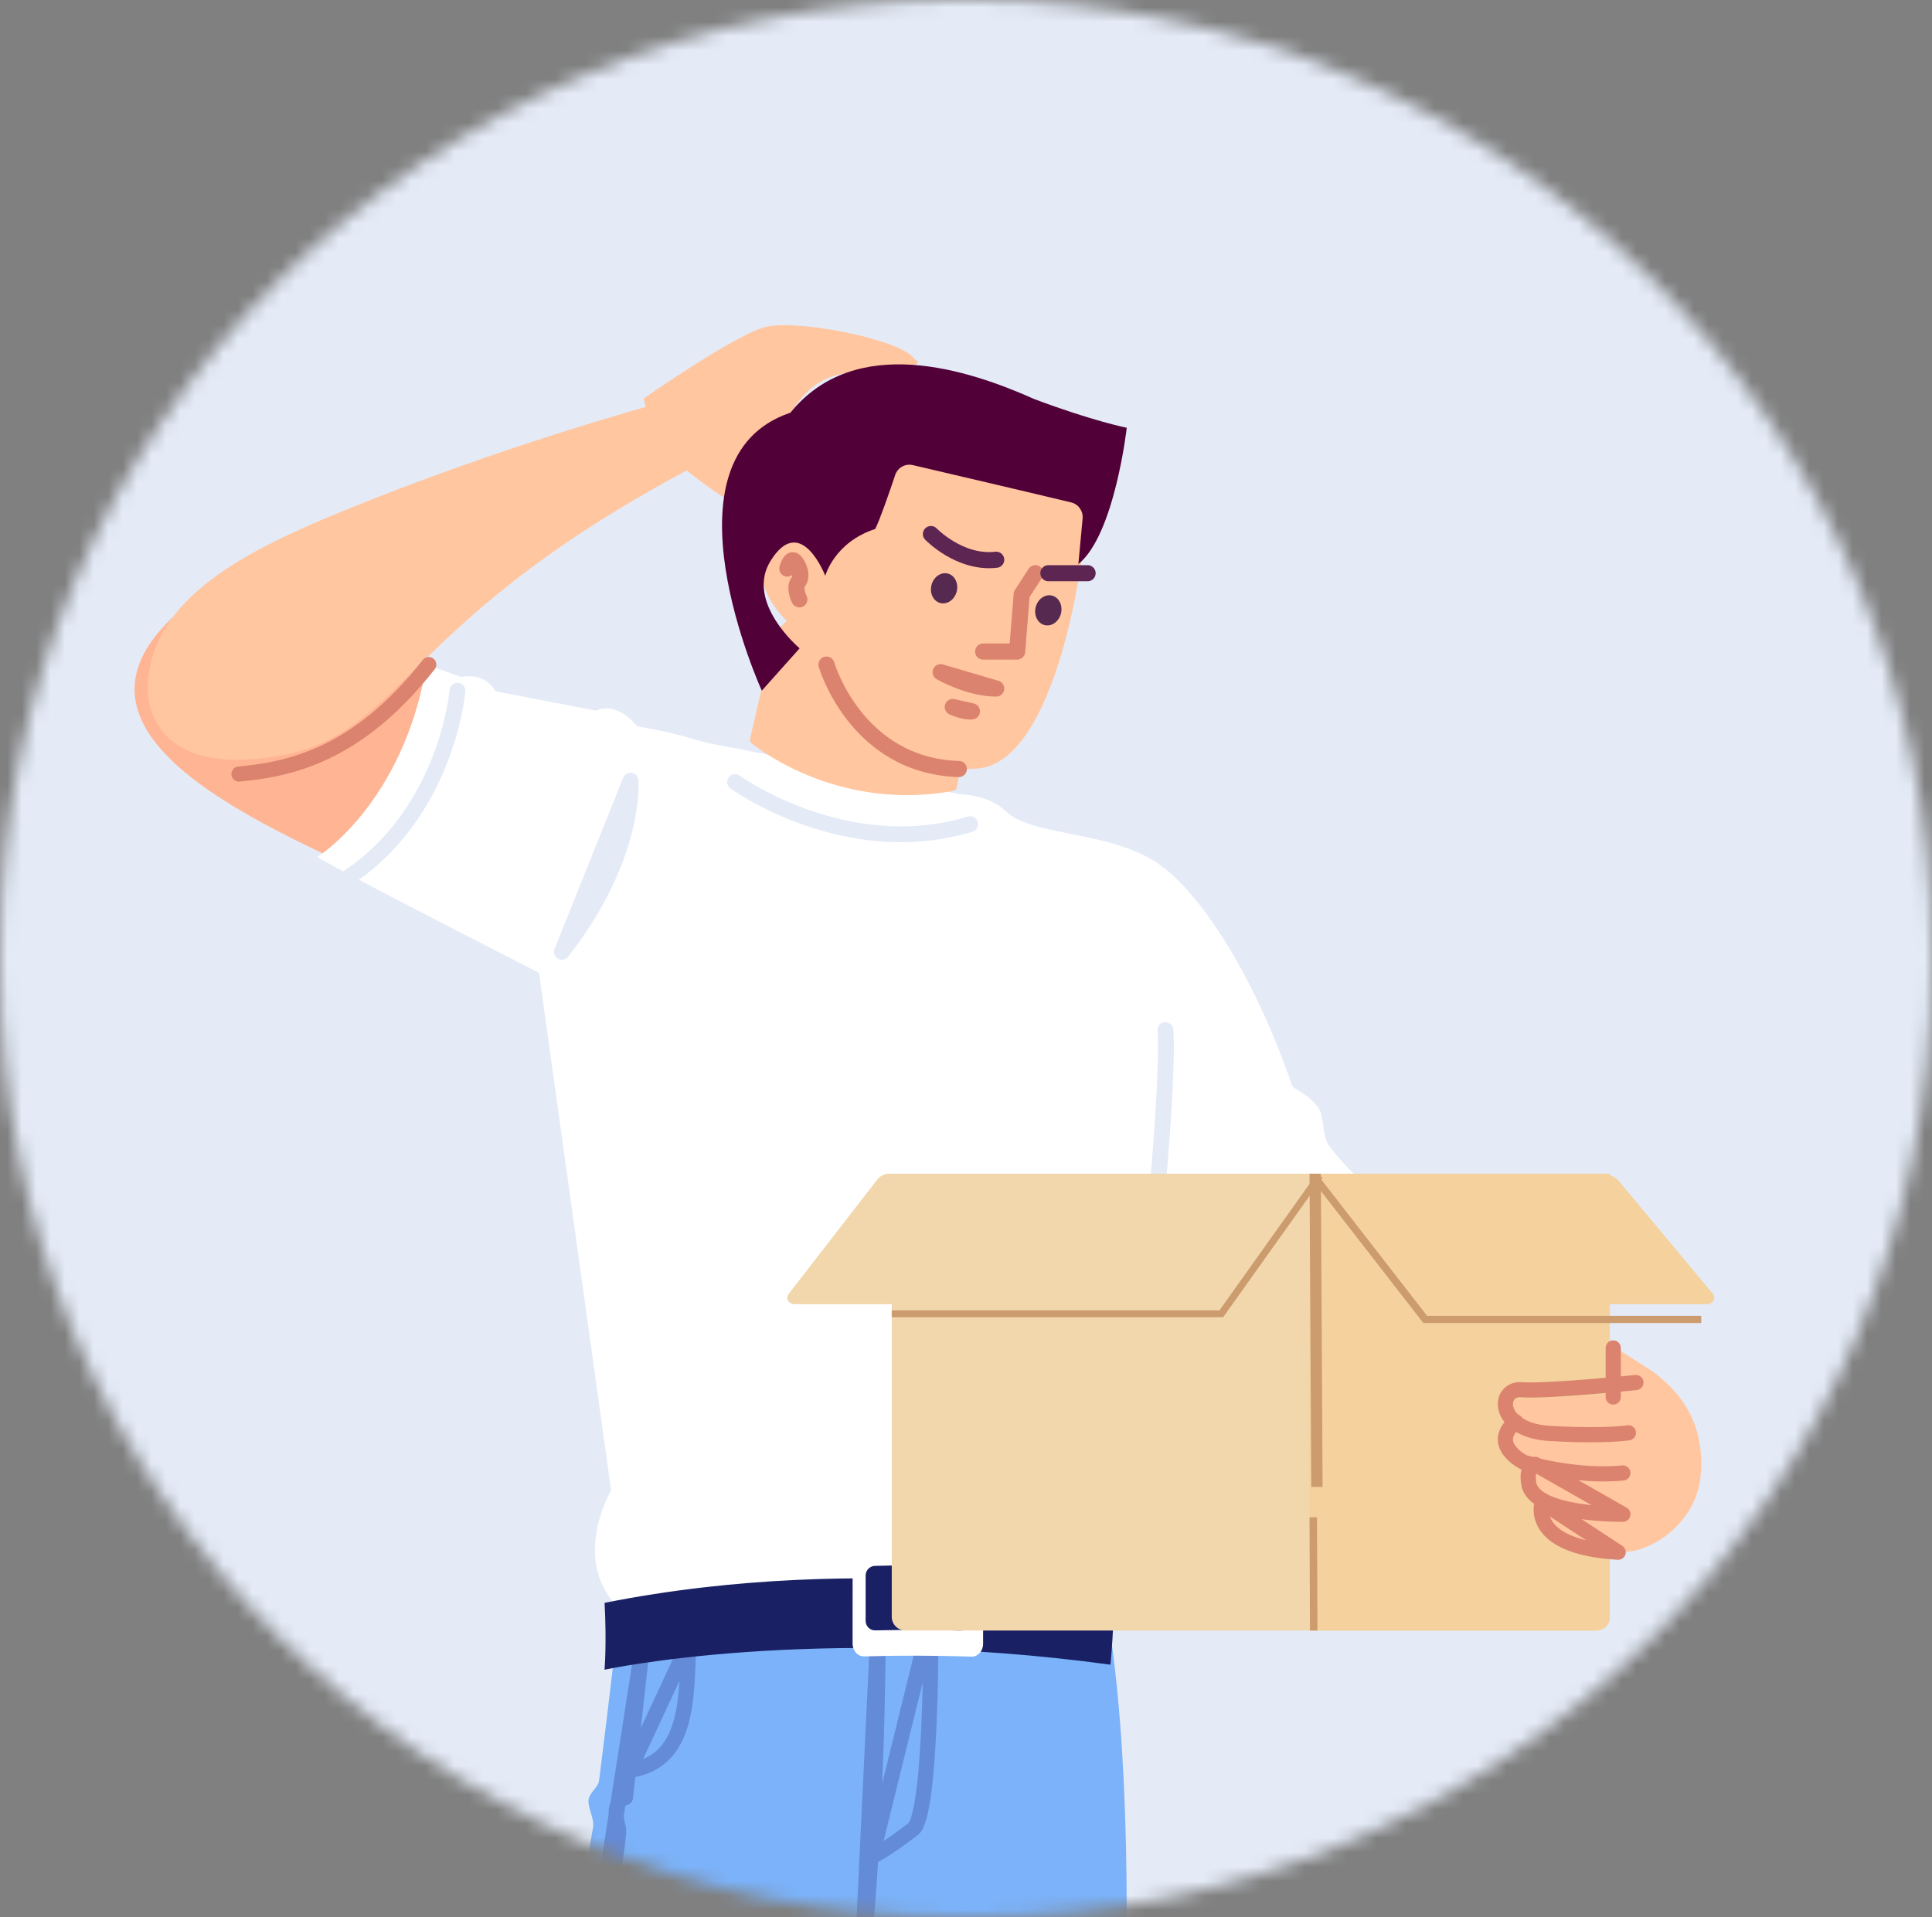 <svg width="134" height="133" viewBox="0 0 134 133" fill="none" xmlns="http://www.w3.org/2000/svg">
<rect x="0" y="0" width="134" height="133" fill="#808080" stroke="none"/>
<mask id="mask0" mask-type="alpha" maskUnits="userSpaceOnUse" x="0" y="0" width="134" height="133">
<g style="mix-blend-mode:luminosity">
<path fill-rule="evenodd" clip-rule="evenodd" d="M0 67.053V65.946C0 29.525 29.747 0 66.442 0H67.558C104.253 0 134 29.525 134 65.946V67.054C134 103.475 104.253 133 67.558 133H66.442C29.747 133.001 0 103.475 0 67.054" fill="#E4EBF7"/>
</g>
</mask>
<g mask="url(#mask0)">
<g style="mix-blend-mode:luminosity">
<path fill-rule="evenodd" clip-rule="evenodd" d="M-45 95.247V93.345C-45 30.747 6.059 -20 69.043 -20H70.957C133.941 -20 185 30.747 185 93.345V95.248C185 157.847 133.941 208.593 70.957 208.593H69.043C6.059 208.594 -45 157.847 -45 95.248" fill="#E4EBF7"/>
<path fill-rule="evenodd" clip-rule="evenodd" d="M14.727 40.669C14.727 40.669 36.749 45.897 42.3 56.221C47.929 66.697 35.886 65.253 26.417 61.035C15.451 56.15 1.477 49.504 14.727 40.669Z" fill="#FFB594"/>
<path fill-rule="evenodd" clip-rule="evenodd" d="M52.487 32.313L52.057 35.185C51.336 35.671 47.51 32.541 47.51 32.541L45.935 33.284L44.646 27.641C44.646 27.641 51.172 23.086 53.185 22.66C55.533 22.163 62.65 23.593 63.431 24.922C63.431 24.922 64.695 25.404 61.299 25.606C57.901 25.808 56.469 26.05 54.797 28.715C53.123 31.382 52.487 32.313 52.487 32.313Z" fill="#FFC6A0"/>
<path fill-rule="evenodd" clip-rule="evenodd" d="M89.612 75.296C87.04 67.822 83.59 62.543 80.88 60.319C77.453 57.507 71.734 58.166 69.751 56.268C68.507 55.077 66.602 55.109 66.602 55.109C66.602 55.109 51.933 52.054 50.124 51.743C47.803 51.346 48.044 51.052 44.195 50.384C42.658 48.538 41.339 49.298 41.339 49.298L34.377 47.96C33.541 46.535 32.004 46.97 32.004 46.97L29.587 46.102C27.976 55.755 22.008 59.451 22.008 59.451C23.765 60.537 37.385 67.482 37.385 67.482L42.386 103.39C42.386 103.39 39.134 108.9 43.704 112.204C43.704 112.204 63.174 108.583 77.9 111.886C77.9 111.886 80.883 109.423 78.852 103.365C79.364 100.453 80.216 95.37 80.551 92.12C80.928 92.867 82.528 93.976 83.626 95.484C83.626 95.484 92.838 88.358 94.449 81.926C93.634 81.226 92.884 80.392 92.229 79.552C91.674 78.84 91.878 77.563 91.48 76.923C90.825 75.874 89.713 75.59 89.612 75.296Z" fill="white"/>
<path fill-rule="evenodd" clip-rule="evenodd" d="M61.312 237.076L74.299 237.165C74.299 237.165 75.559 184.398 76.098 174.833C76.635 165.268 79.763 132.862 77.07 113.734L64.891 113.11L42.711 113.865C42.711 113.865 42.289 117.704 41.55 123.521C41.489 124.001 40.888 124.337 40.823 124.842C40.751 125.408 41.234 126.152 41.134 126.745C38.839 140.372 34.944 158.785 32.646 171.921C32.533 172.566 31.448 172.898 31.231 174.526C31.192 174.818 31.436 176.002 31.339 176.263C24.668 194.405 20.711 222.567 17.48 236.159L31.66 236.145C31.66 236.145 33.792 227.851 35.572 219.721C38.3 207.249 58.006 137.443 58.006 137.443L60.934 136.939L61.946 181.799C61.946 181.799 61.729 182.994 62.273 183.754C62.817 184.514 61.73 184.841 61.893 185.926L62.273 187.662C62.273 187.662 61.838 194.61 61.402 199.17C60.967 203.729 61.312 237.076 61.312 237.076Z" fill="#7BB2F9"/>
<path d="M19.291 233.543H31.976M37.037 185.168C37.037 185.168 39.536 184.592 43.236 181.889L37.037 185.168ZM47.796 113.914C47.539 116.94 48.082 122.22 43.664 122.802L47.796 113.914ZM64.565 112.205C64.565 112.205 64.67 125.857 63.333 126.883C61.218 128.504 60.483 128.777 60.483 128.777L64.565 112.205ZM60.91 112.748C60.91 112.748 60.944 125.297 59.77 136.499L60.91 112.748ZM55.08 137.567C55.08 137.567 61.954 135.946 64.069 135.946L55.08 137.567ZM36.627 166.748C36.332 168.232 36.021 169.713 35.694 171.19C35.694 171.19 34.304 172.975 34.732 174.869C35.16 176.763 33.83 176.862 29.982 189.83C28.365 195.276 25.702 207.943 23.932 216.718L23.712 217.809L36.627 166.748ZM37.941 158.9C37.672 160.447 37.392 161.991 37.101 163.532L37.941 158.9ZM44.519 114.497L43.379 124.695C43.379 124.695 42.334 124.842 42.903 126.882C43.01 128.193 40.354 142.251 37.966 156.53L44.519 114.497Z" stroke="#648BD8" stroke-width="1.051" stroke-linecap="round" stroke-linejoin="round"/>
<path fill-rule="evenodd" clip-rule="evenodd" d="M77.243 110.966C77.243 110.966 60.473 107.497 41.932 111.189C42.087 113.999 41.929 115.827 41.929 115.827C41.929 115.827 56.378 112.678 77.021 115.478C77.269 112.846 77.243 110.966 77.243 110.966Z" fill="#192064"/>
<path fill-rule="evenodd" clip-rule="evenodd" d="M68.186 114.032L68.189 108.654C68.19 108.424 68.113 108.202 67.973 108.035C67.834 107.868 67.642 107.77 67.44 107.761C65.091 107.662 62.563 107.643 59.896 107.746C59.693 107.754 59.5 107.852 59.358 108.018C59.217 108.184 59.137 108.407 59.137 108.638L59.134 114.012C59.133 114.13 59.154 114.248 59.194 114.357C59.234 114.467 59.294 114.566 59.368 114.649C59.443 114.732 59.531 114.797 59.629 114.841C59.726 114.884 59.83 114.905 59.934 114.902C62.23 114.836 64.721 114.832 67.376 114.921C67.48 114.925 67.585 114.905 67.683 114.862C67.781 114.819 67.87 114.754 67.945 114.672C68.021 114.589 68.081 114.49 68.123 114.38C68.164 114.271 68.186 114.153 68.186 114.033" fill="white"/>
<path fill-rule="evenodd" clip-rule="evenodd" d="M67.281 112.452L67.284 109.297C67.285 109.126 67.219 108.961 67.102 108.837C66.984 108.713 66.823 108.641 66.653 108.635C64.663 108.569 62.671 108.565 60.681 108.624C60.509 108.63 60.347 108.702 60.227 108.826C60.107 108.949 60.04 109.115 60.039 109.288V112.438C60.039 112.526 60.056 112.613 60.089 112.694C60.123 112.775 60.172 112.849 60.234 112.91C60.296 112.972 60.37 113.02 60.451 113.053C60.532 113.085 60.618 113.101 60.705 113.099C62.672 113.055 64.638 113.059 66.604 113.11C66.973 113.12 67.281 112.823 67.281 112.452Z" fill="#192064"/>
<path fill-rule="evenodd" clip-rule="evenodd" d="M10.243 47.485C10.243 47.485 9.74 53.137 17.283 52.676C28.199 52.01 26.267 43.938 48.023 32.428C47.257 29.896 45.638 27.992 45.638 27.992C45.638 27.992 34.851 30.9 23.627 35.516C17.032 38.227 10.572 41.455 10.243 47.485ZM66.366 54.619L67.284 49.596L58.625 38.909L53.716 43.932L52.02 51.257C52.007 51.311 52.01 51.368 52.028 51.42C52.047 51.473 52.08 51.52 52.125 51.556C53.066 52.304 58.46 56.243 66.108 54.869C66.172 54.858 66.231 54.827 66.277 54.782C66.323 54.738 66.354 54.681 66.365 54.619" fill="#FFC6A0"/>
<path fill-rule="evenodd" clip-rule="evenodd" d="M55.701 44.012C55.701 44.012 51.292 41.206 53.336 37.27C54.914 34.23 57.725 38.384 57.725 38.384C57.725 38.384 58.231 34.802 60.76 34.802C61.266 33.779 62.278 30.708 62.278 30.708C62.278 30.708 73.409 33.267 75.433 33.778C75.433 38.895 73.192 52.882 67.808 53.312C59.16 54.003 55.701 44.012 55.701 44.012Z" fill="#FFC6A0"/>
<path fill-rule="evenodd" clip-rule="evenodd" d="M74.793 39.132C77.309 37.107 78.15 29.674 78.15 29.674C78.15 29.674 75.752 29.198 71.727 27.68C67.197 25.655 59.348 23.062 54.819 28.629C45.468 31.765 52.837 47.913 52.837 47.913L55.461 44.974C55.461 44.974 51.655 41.777 53.449 38.901C55.548 35.533 57.24 39.945 57.24 39.945C57.24 39.945 57.857 37.623 60.704 36.694C61.048 36.003 61.706 34.093 62.089 32.949C62.171 32.702 62.342 32.495 62.568 32.368C62.794 32.242 63.059 32.204 63.311 32.264C65.632 32.807 71.704 34.228 74.295 34.853C74.8 34.975 75.138 35.452 75.088 35.972L74.793 39.132Z" fill="#520038"/>
<path fill-rule="evenodd" clip-rule="evenodd" d="M66.373 40.95C66.269 41.522 65.785 41.924 65.292 41.847C64.798 41.769 64.483 41.243 64.587 40.67C64.691 40.098 65.175 39.696 65.668 39.773C66.161 39.85 66.476 40.377 66.373 40.95ZM73.603 42.479C73.499 43.052 73.014 43.453 72.521 43.376C72.028 43.298 71.713 42.772 71.816 42.2C71.92 41.627 72.404 41.226 72.897 41.303C73.39 41.38 73.706 41.906 73.603 42.479Z" fill="#552950"/>
<path d="M71.811 39.764L70.863 41.23L70.547 45.197H68.189" stroke="#DB836E" stroke-width="1.118" stroke-linecap="round" stroke-linejoin="round"/>
<path d="M72.716 39.764C72.716 39.764 74.657 39.764 75.433 39.764" stroke="#5C2552" stroke-width="1.118" stroke-linecap="round" stroke-linejoin="round"/>
<path d="M54.606 39.44C54.606 39.44 54.824 38.632 55.113 38.92C55.404 39.209 55.694 39.96 55.368 40.364C55.041 40.767 55.44 41.575 55.44 41.575" stroke="#DB836E" stroke-width="1.118" stroke-linecap="round" stroke-linejoin="round"/>
<path d="M64.567 37.047C64.567 37.047 66.57 39.126 69.094 38.829" stroke="#5C2552" stroke-width="1.118" stroke-linecap="round" stroke-linejoin="round"/>
<path d="M57.323 46.102C57.323 46.102 59.355 53.12 66.502 53.346M65.241 46.63C65.241 46.63 67.202 47.762 69.094 47.762L65.241 46.63ZM66.082 49.045C66.082 49.045 66.922 49.422 67.412 49.346L66.082 49.045Z" stroke="#DB836E" stroke-width="1.118" stroke-linecap="round" stroke-linejoin="round"/>
<path d="M31.728 47.913C31.728 47.913 31.029 56.526 23.819 61.096M43.731 54.158C43.731 54.158 44.165 59.398 38.974 66.024L43.731 54.158Z" stroke="#E4EBF7" stroke-width="1.101" stroke-linecap="round" stroke-linejoin="round"/>
<path d="M90.827 85.945C90.827 85.945 85.253 92.793 80.866 95.905" stroke="#E4EBF7" stroke-width="1.051" stroke-linecap="round" stroke-linejoin="round"/>
<path d="M80.828 71.457C80.828 71.457 81.397 75.649 78.15 102.244" stroke="#E4EBF7" stroke-width="1.101" stroke-linecap="round" stroke-linejoin="round"/>
<path fill-rule="evenodd" clip-rule="evenodd" d="M110.683 113.11H62.82C62.563 113.11 62.316 113.01 62.134 112.832C61.953 112.654 61.85 112.413 61.85 112.161V82.367C61.85 81.843 62.284 81.417 62.82 81.417H110.683C111.219 81.417 111.653 81.843 111.653 82.367V112.161C111.653 112.413 111.551 112.654 111.369 112.832C111.187 113.01 110.941 113.11 110.683 113.11Z" fill="#F2D7AD"/>
<path fill-rule="evenodd" clip-rule="evenodd" d="M110.731 113.11H90.827V81.417H111.654V112.244C111.654 112.474 111.556 112.694 111.384 112.856C111.211 113.018 110.976 113.109 110.732 113.109" fill="#F4D19D"/>
<path fill-rule="evenodd" clip-rule="evenodd" d="M84.716 90.472H55.108C55.016 90.473 54.926 90.45 54.848 90.407C54.769 90.364 54.705 90.303 54.663 90.229C54.62 90.156 54.601 90.073 54.607 89.99C54.614 89.907 54.645 89.828 54.697 89.76L60.863 81.803C61.05 81.561 61.356 81.417 61.685 81.417H91.732L84.716 90.472Z" fill="#F2D7AD"/>
<path fill-rule="evenodd" clip-rule="evenodd" d="M84.833 91.378H61.85V90.898H84.579L91.334 81.417L91.732 81.693L84.833 91.378Z" fill="#CC9B6E"/>
<path fill-rule="evenodd" clip-rule="evenodd" d="M118.395 90.472H100.284C99.971 90.472 99.663 90.406 99.384 90.28C99.105 90.155 98.862 89.972 98.674 89.747L91.732 81.417H111.1C111.576 81.417 112.022 81.618 112.307 81.96L118.797 89.748C118.853 89.815 118.887 89.895 118.896 89.979C118.904 90.063 118.886 90.147 118.844 90.222C118.803 90.297 118.738 90.361 118.659 90.405C118.58 90.449 118.488 90.472 118.395 90.472" fill="#F4D19D"/>
<path fill-rule="evenodd" clip-rule="evenodd" d="M117.992 91.778H98.721L90.91 81.715L91.323 81.417L98.978 91.279H117.992V91.778ZM90.859 113.11L90.827 105.255L91.343 105.253L91.375 113.108L90.859 113.11Z" fill="#CC9B6E"/>
<path fill-rule="evenodd" clip-rule="evenodd" d="M90.948 103.15L90.827 81.419L91.611 81.417L91.732 103.148L90.948 103.15Z" fill="#CC9B6E"/>
<path fill-rule="evenodd" clip-rule="evenodd" d="M114.647 95.147L111.576 93.189L111.614 96.7L110.585 96.792C108.927 96.907 107.002 97.022 105.863 97.022C103.987 97.022 103.207 99.278 108.062 99.667L105.453 99.072C105.453 99.072 103.315 100.388 105.95 101.37C105.95 101.37 104.392 102.586 106.504 103.948C105.928 107.448 111.678 108.002 113.527 107.534C115.377 107.065 117.702 105.177 117.952 102.379C118.228 99.297 117.074 96.952 114.648 95.147" fill="#FFC6A0"/>
<path d="M113.465 95.906C113.465 95.906 107.281 96.538 105.538 96.406C103.798 96.274 103.733 99.352 107.775 99.451C111.32 99.653 112.943 99.392 112.943 99.392" stroke="#DB836E" stroke-width="1.051" stroke-linecap="round" stroke-linejoin="round"/>
<path d="M105.122 98.622C103.235 100.233 105.694 101.441 105.694 101.441C105.694 101.441 109.242 102.515 112.559 102.179" stroke="#DB836E" stroke-width="1.051" stroke-linecap="round" stroke-linejoin="round"/>
<path d="M16.575 53.696C19.998 53.366 24.737 52.474 29.736 46.102M112.559 105.041C112.559 105.041 106.474 105.15 106.038 102.953C105.821 101.635 106.474 101.58 106.474 101.58L112.559 105.041ZM106.962 104.217C106.962 104.217 105.893 107.312 112.233 107.677L106.962 104.217ZM111.892 93.506V96.911V93.506Z" stroke="#DB836E" stroke-width="1.051" stroke-linecap="round" stroke-linejoin="round"/>
<path d="M50.984 54.252C50.984 54.252 58.619 59.786 67.284 57.173" stroke="#E4EBF7" stroke-width="1.101" stroke-linecap="round" stroke-linejoin="round"/>
</g>
</g>
</svg>
